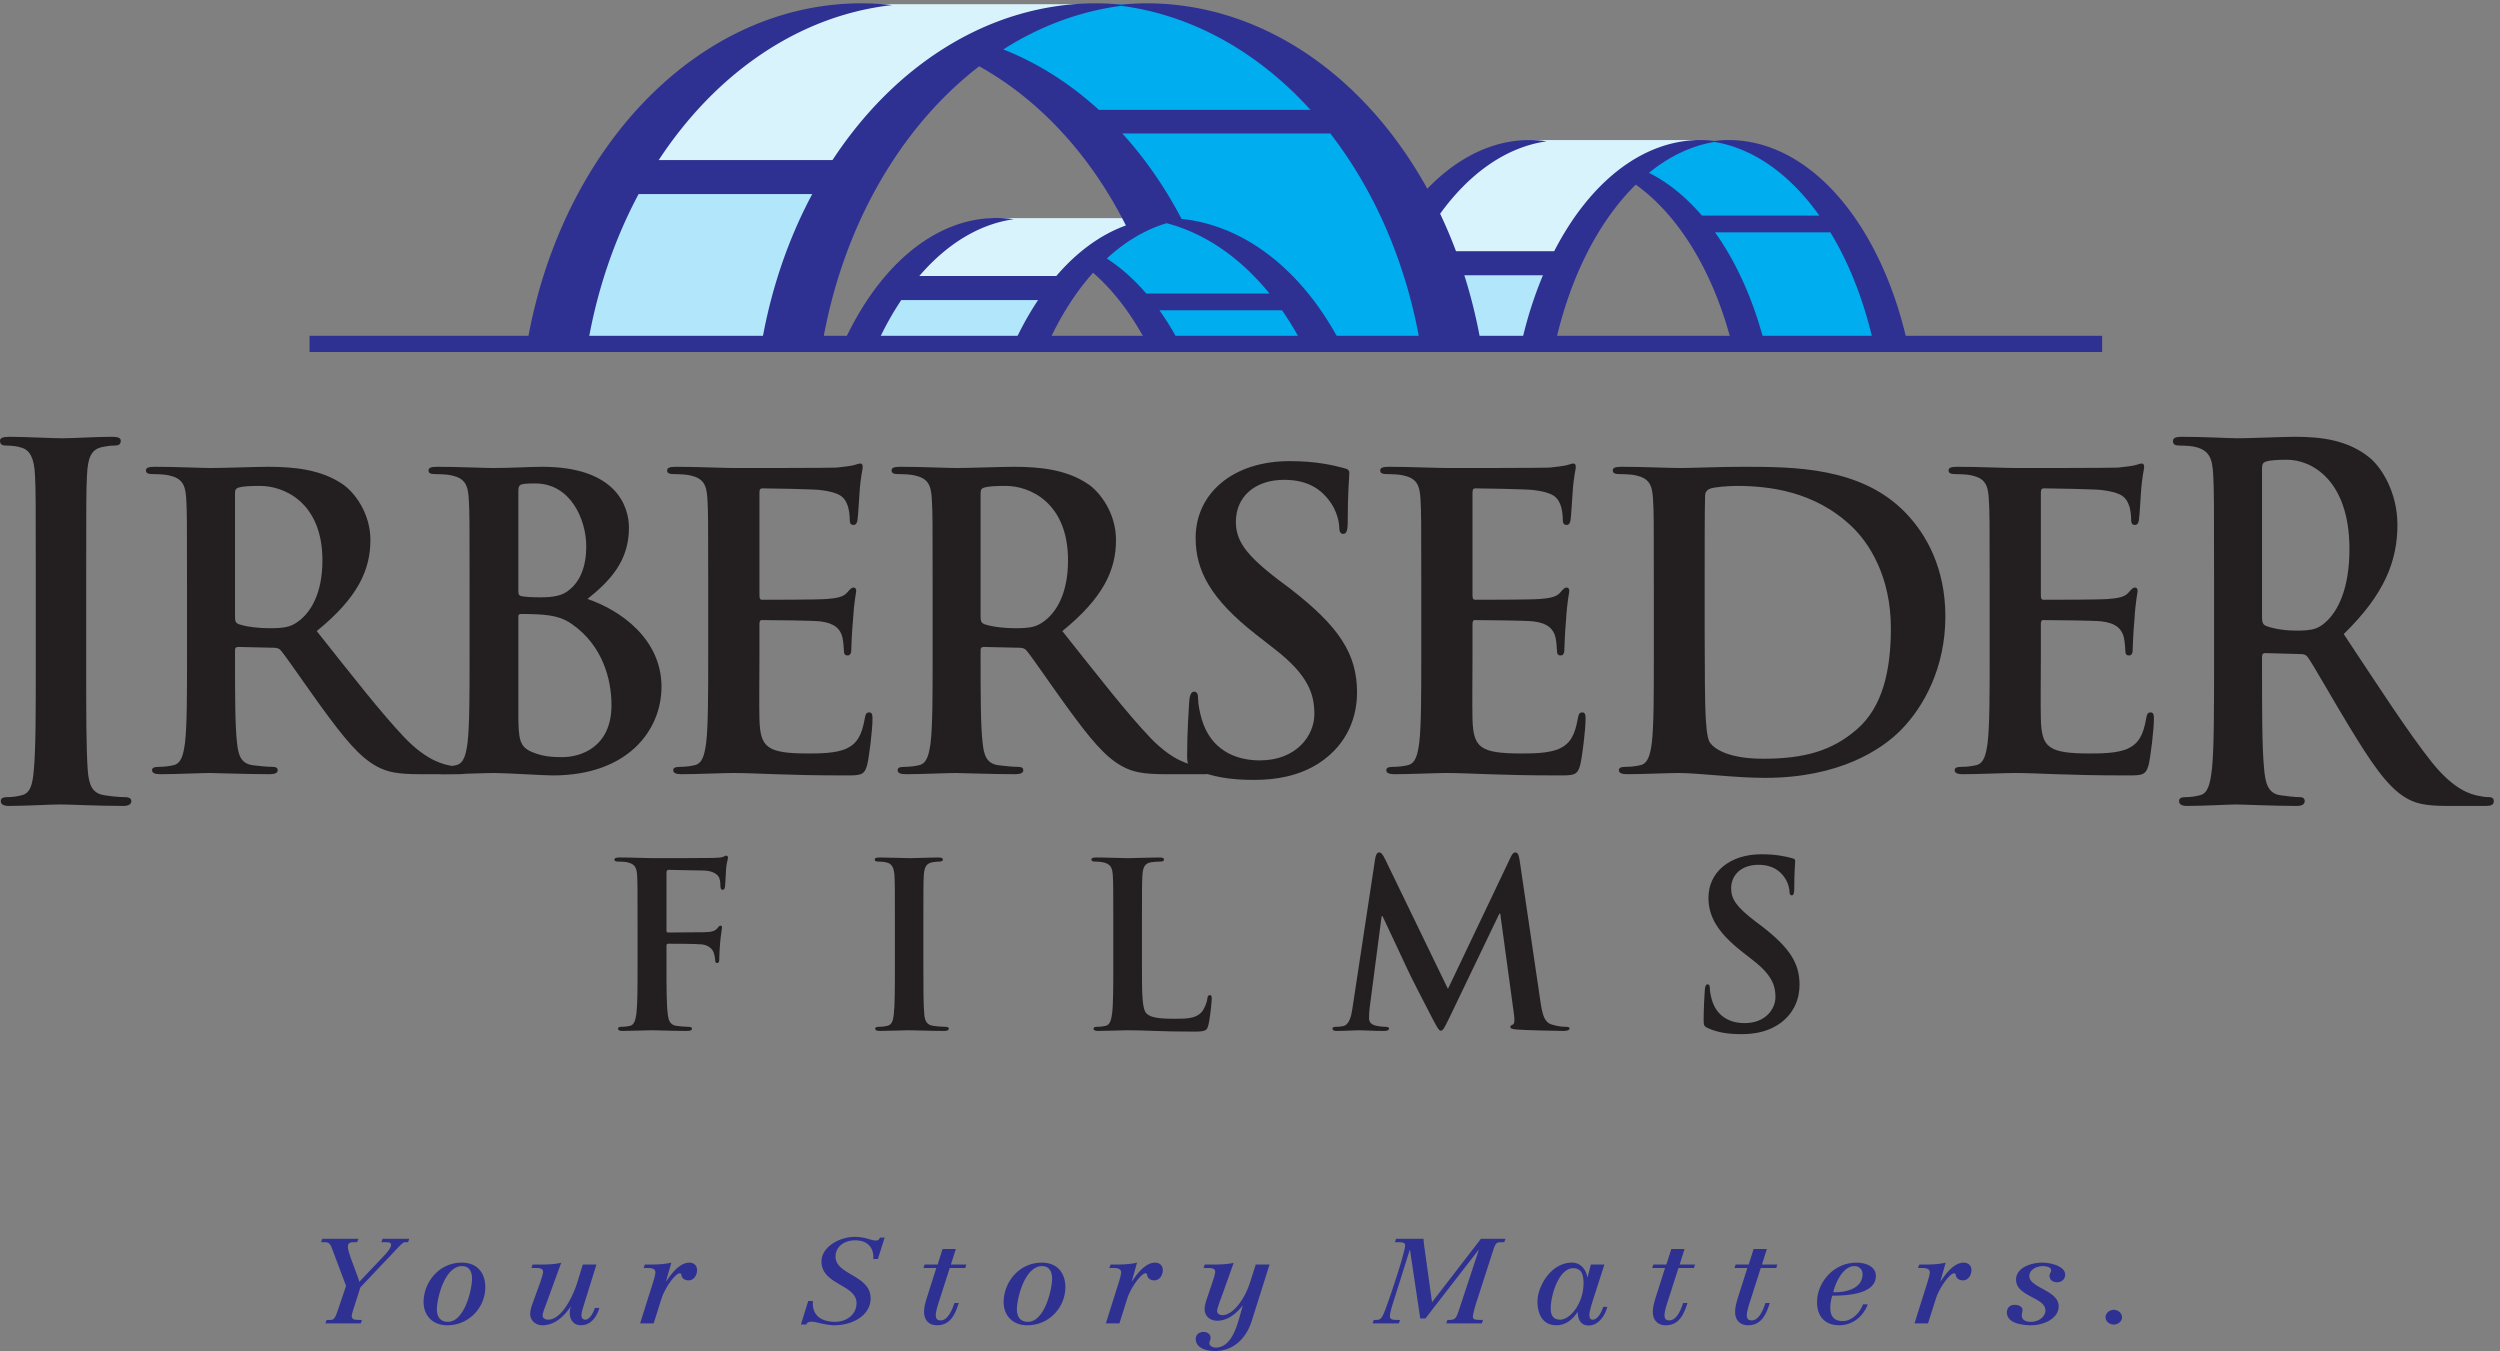 <?xml version="1.0" encoding="UTF-8"?> <svg xmlns="http://www.w3.org/2000/svg" viewBox="0 0 270.187 146.013"><rect x="0" y="0" width="270.187" height="146.013" fill="#808080" stroke="none"/><path d="M1383.38 911.867c4.16 0 109.91.426 109.91.426l36.51-90.004-98.3-2.91-24.47 38.988-23.65 53.5M1330.29 958.75l51.43-42.316 116.97-.414s-34.42 56.824-88.34 65.531l-21.99 1.672s-38.15-8.301-58.07-24.473" style="fill:#00adef;fill-opacity:1;fill-rule:nonzero;stroke:none" transform="matrix(.133 0 0 -.133 0 146.013)"></path><path d="m1180.15 882.012 15.78-61.793s47.66-2.906 48.51-1.672c.83 1.246 19.5 60.574 19.5 60.574l-83.79 2.891" style="fill:#b2e6fa;fill-opacity:1;fill-rule:nonzero;stroke:none" transform="matrix(.133 0 0 -.133 0 146.013)"></path><path d="M1243.05 984.051h134.94l-7.46-4.571-42.31-21.156-54.75-71.738-97.45-.43-23.66 45.637s51.85 41.051 53.51 41.051c1.66 0 37.18 11.207 37.18 11.207" style="fill:#d9f3fd;fill-opacity:1;fill-rule:nonzero;stroke:none" transform="matrix(.133 0 0 -.133 0 146.013)"></path><path d="M931.648 848.828H1051.5l11.63-25.715-110.735-1.66-20.747 27.375M888.93 885.324l42.316-33.586 111.154 4.969-36.09 43.555-48.122 17.008-17.833 3.308-51.425-35.254" style="fill:#00adef;fill-opacity:1;fill-rule:nonzero;stroke:none" transform="matrix(.133 0 0 -.133 0 146.013)"></path><path d="m724.684 859.203 124.437-.414-13.695-37.746-136.039.41 25.297 37.75" style="fill:#b2e6fa;fill-opacity:1;fill-rule:nonzero;stroke:none" transform="matrix(.133 0 0 -.133 0 146.013)"></path><path d="M807.637 920.578h132.718l.426-2.48-31.109-15.34-31.109-23.235-13.27-14.933-143.93 3.32s55.59 51.016 86.274 52.668M690.898 953.594s19.192 102.826 195.043 140.816H695.973v-4.02c-90.95-12.17-166.61-63.98-202.352-134.206l197.277-2.59" style="fill:#d9f3fd;fill-opacity:1;fill-rule:nonzero;stroke:none" transform="matrix(.133 0 0 -.133 0 146.013)"></path><path d="m1104.36 1006.2-8.78-3.13-196.639-7.621 31.723-71.027 21.559-6.348 26.644-8.875s78.653-35.519 90.063-90.07l87.11-.731a198.75 198.75 0 0 1 5.48 46.391c0 53.426-21.38 102.539-57.16 141.411" style="fill:#00adef;fill-opacity:1;fill-rule:nonzero;stroke:none" transform="matrix(.133 0 0 -.133 0 146.013)"></path><path d="M685.816 958.668H492.41c-15.066-28.641-23.508-60.398-23.508-93.879 0-15.191 1.778-30.023 5.075-44.394h166.168l45.671 138.273" style="fill:#b2e6fa;fill-opacity:1;fill-rule:nonzero;stroke:none" transform="matrix(.133 0 0 -.133 0 146.013)"></path><path d="m1118.61 987.504 41.37-112.141c-2.19 41.184-17.07 79.485-41.37 112.141M888.352 1094.41c-37.36-8.51-92.231-22.91-106.122-36.79 0 0 96.418-60.893 102.766-60.893 5.711 0 186.404 4.113 222.154 4.933-39.68 45.4-98.58 77.72-166.345 87.95v4.8h-52.453" style="fill:#00adef;fill-opacity:1;fill-rule:nonzero;stroke:none" transform="matrix(.133 0 0 -.133 0 146.013)"></path><path d="M1382.96 922.656c-12.94 15.098-27.43 26.903-43.04 34.746 16.31 13.254 34.23 21.946 53.22 25.121 32.49-5.429 61.94-27.074 85.24-59.867zm-490.038 85.904c-23.359 21.35-49.52 38.06-77.672 49.12 29.363 18.67 61.707 30.95 95.898 35.43 58.579-7.67 111.732-38.24 153.772-84.55zm138.638-149.236H931.43c-9.852 11.485-20.571 21.035-32.032 28.426 14.821 13.715 31.188 23.531 48.571 28.703 31.644-8.246 60.301-28.433 83.591-57.129zm490.85-40.351h27.55c-21.41 96.23-78.42 165.078-145.51 165.078-3.81 0-7.57-.321-11.31-.778-3.73.457-7.5.778-11.31.778-47.88 0-90.56-35.215-118.9-90.317h-79.8a383.32 383.32 0 0 1-12.89 30.426c23.71 32.758 53.59 54.188 86.53 58.852-4.52.644-9.09 1.039-13.72 1.039-30.69 0-59.18-14.668-83.23-39.574-50.26 91.063-133.75 150.673-228.289 150.673-6.875 0-13.64-.44-20.383-1.08-6.746.64-13.527 1.08-20.386 1.08-86.235 0-163.25-49.59-214.297-127.377H535.266c46.117 70.247 113.464 117.457 189.636 125.927-8.148.9-16.382 1.45-24.703 1.45-132.894 0-243.953-117.662-271.636-274.974h49.417c7.661 43.617 21.782 84.14 40.965 119.988h141.082c-19.515-36.492-33.761-77.879-41.32-122.391h49.422c16.266 95.696 63.398 176.868 127.574 226.207 49.176-27.37 90.66-72.574 119.184-129.339-14.844-5.344-28.867-14.129-41.774-25.821l-.789-.617a.298.298 0 0 0 .071-.039c-4.868-4.465-9.551-9.344-14.055-14.598H747.031c21.914 25.555 48.145 42.09 76.617 46.125-4.527.649-9.085 1.036-13.722 1.036-51.137 0-96.426-40.051-124.555-101.754h27.524c5.781 12.656 12.308 24.34 19.441 35.015h111.199c-7.14-10.675-13.672-22.359-19.437-35.015h27.601c10.117 22.179 22.481 41.515 36.508 57.257 16.711-14.542 31.5-34.023 43.645-57.257h26.628c-5.019 9.593-10.496 18.515-16.355 26.754h99.615a244.872 244.872 0 0 0 16.17-26.754h31.45c-29.26 56.25-74.86 94.41-126.942 100.718h-.016c-.761.094-1.527.227-2.304.313-13.496 25.797-29.7 49.125-48.082 69.359h168.994c35.83-46.234 61.62-104.886 72.94-170.39h49.41a419.27 419.27 0 0 1-13.46 55.187h63.89c-7.13-17.043-13.09-35.504-17.46-55.187h27.56c12.03 54.07 35.35 99.394 65.34 128.82 35.18-25.09 63.21-71.355 77.94-128.82h26.65c-8.93 34.898-22.8 65.652-40.19 90.062h93.73c15.39-25.359 27.45-55.988 35.05-90.062" style="fill:#2e3192;fill-opacity:1;fill-rule:nonzero;stroke:none" transform="matrix(.133 0 0 -.133 0 146.013)"></path><path d="M251.527 818.387H1708.19" style="fill:none;stroke:#2e3192;stroke-width:13.172;stroke-linecap:butt;stroke-linejoin:miter;stroke-miterlimit:4;stroke-dasharray:none;stroke-opacity:1" transform="matrix(.133 0 0 -.133 0 146.013)"></path><path d="M541.586 314.184c0-17.911 0-31.875.949-39.719.551-5.418 1.66-9.5 7.27-10.254 2.605-.359 6.687-.75 9.297-.75 2.421 0 3.183-.547 3.183-1.477 0-1.316-1.289-1.875-4.094-1.875-11.761 0-23.507.559-28.351.559-4.86 0-16.582-.559-23.684-.559-2.617 0-3.922.383-3.922 1.875 0 .93.762 1.477 2.805 1.477 2.793 0 5.043.391 6.719.75 3.726.754 4.648 4.836 5.41 10.254.906 7.844.906 21.808.906 39.719v32.793c0 28.359 0 33.582-.355 39.539-.364 6.339-1.856 9.336-8.031 10.636-1.489.371-4.649.567-7.254.567-1.86 0-3.161.351-3.161 1.484 0 1.485 1.489 1.856 4.266 1.856 9.719 0 21.441-.547 26.852-.547 7.097 0 44.945 0 49.226.176 3.559.187 5.77.187 7.641.761 1.133.371 2.055 1.121 3 1.121.726 0 1.297-.75 1.297-1.695 0-1.301-.942-3.527-1.504-8.371-.188-1.875-.555-12.879-.926-15.125-.184-1.477-.551-2.59-1.867-2.59-1.289 0-1.672.938-1.871 2.949 0 1.524 0 4.5-1.106 7.11-1.316 2.617-5.215 5.41-12.301 5.605l-28.738.547c-1.101 0-1.656-.547-1.656-2.617v-46.602c0-1.113.184-1.679 1.312-1.679l23.856.175c3.172 0 5.781 0 8.387.196 3.531.195 6.148.937 8.035 3.347.922 1.145 1.289 1.868 2.41 1.868.738 0 1.102-.547 1.102-1.68 0-1.113-.922-5.781-1.458-11.563-.371-3.711-.765-12.285-.765-13.605 0-1.668 0-3.543-1.871-3.543-1.117 0-1.485 1.316-1.485 2.605 0 1.321-.371 3.547-1.125 5.774-.918 2.617-3.711 5.996-9.504 6.738-4.664.547-24.429.547-27.582.547-.945 0-1.312-.371-1.312-1.68v-15.097M727.195 346.977c0 28.359 0 33.582-.371 39.539-.363 6.339-2.222 9.523-6.316 10.461-2.078.546-4.492.742-6.735.742-1.855 0-2.957.351-2.957 1.855 0 1.114 1.473 1.485 4.45 1.485 7.082 0 18.832-.547 24.23-.547 4.688 0 15.672.547 22.762.547 2.406 0 3.894-.371 3.894-1.485 0-1.504-1.109-1.855-2.976-1.855-1.844 0-3.332-.196-5.582-.567-5.035-.929-6.52-4.121-6.914-10.636-.36-5.957-.36-11.18-.36-39.539v-32.793c0-18.086 0-32.832.754-40.84.551-5.02 1.879-8.379 7.465-9.133 2.609-.359 6.703-.75 9.508-.75 2.043 0 2.976-.547 2.976-1.477 0-1.316-1.488-1.875-3.55-1.875-12.305 0-24.051.559-29.082.559-4.293 0-16.043-.559-23.469-.559-2.449 0-3.754.559-3.754 1.875 0 .93.75 1.477 2.965 1.477 2.805 0 5.055.391 6.726.75 3.743.754 4.848 3.926 5.442 9.316.894 7.825.894 22.571.894 40.657v32.793M927.938 314.184c0-23.848 0-36.731 3.914-40.09 3.16-2.781 8.019-4.11 22.558-4.11 9.891 0 17.16.196 21.836 5.235 2.227 2.441 4.461 7.656 4.832 11.172.188 1.699.582 2.812 2.059 2.812 1.312 0 1.496-.937 1.496-3.176 0-2.039-1.305-16.043-2.793-21.453-1.133-4.082-2.067-5.019-11.758-5.019-26.855 0-39.152 1.113-54.246 1.113-4.293 0-16.066-.559-23.492-.559-2.449 0-3.739.559-3.739 1.875 0 .93.735 1.477 2.973 1.477 2.809 0 5.043.391 6.719.75 3.723.754 4.664 4.836 5.426 10.254.922 7.844.922 22.551.922 39.719v32.793c0 28.359 0 33.582-.387 39.539-.379 6.339-1.863 9.336-7.992 10.636-1.5.371-3.766.567-6.176.567-2.043 0-3.188.351-3.188 1.66s1.328 1.68 4.121 1.68c8.747 0 20.52-.547 25.54-.547 4.476 0 18.082.547 25.363.547 2.594 0 3.91-.371 3.91-1.68s-1.106-1.66-3.348-1.66c-2.05 0-5.05-.196-7.269-.567-5.028-.929-6.528-4.121-6.899-10.636-.382-5.957-.382-11.18-.382-39.539v-32.793M1117.49 400.324c.56 3.176 1.65 4.836 3.15 4.836s2.64-.906 5.04-5.781l50.91-105.137 50.7 106.446c1.32 2.988 2.43 4.472 4.12 4.472 1.66 0 2.79-1.847 3.34-5.781l16.97-115.215c1.68-11.738 3.55-17.148 9.16-18.828 5.4-1.668 9.1-1.875 11.53-1.875 1.67 0 2.98-.176 2.98-1.309 0-1.484-2.21-2.043-4.82-2.043-4.69 0-30.41.559-37.86 1.125-4.28.371-5.42.918-5.42 2.051 0 .926.76 1.473 2.07 2.051 1.09.371 1.68 2.801.91 8.008l-11.18 82.031h-.75l-40.64-84.648c-4.29-8.743-5.22-10.43-6.9-10.43-1.66 0-3.55 3.73-6.52 9.336-4.47 8.555-19.22 37.09-21.43 42.312-1.68 3.918-12.88 27.414-19.41 41.399h-.74l-9.7-74.219c-.38-3.371-.54-5.781-.54-8.77 0-3.535 2.42-5.214 5.59-5.957 3.34-.73 5.94-.937 7.83-.937 1.48 0 2.8-.371 2.8-1.309 0-1.66-1.7-2.043-4.49-2.043-7.83 0-16.22.559-19.58.559-3.54 0-12.48-.559-18.47-.559-1.85 0-3.35.383-3.35 2.043 0 .938 1.14 1.309 2.99 1.309 1.47 0 2.79 0 5.59.566 5.23 1.114 6.72 8.399 7.65 14.727l18.47 121.57M1387.91 262.348c-3.01 1.32-3.55 2.226-3.55 6.347 0 10.254.74 21.434.93 24.422.2 2.805.73 4.856 2.23 4.856 1.68 0 1.86-1.7 1.86-3.184 0-2.41.78-6.328 1.69-9.492 4.11-13.809 15.09-18.836 26.65-18.836 16.79 0 25 11.355 25 21.258 0 9.101-2.8 17.89-18.28 29.824l-8.57 6.711c-20.5 16.023-27.59 29.09-27.59 44.195 0 20.481 17.15 35.227 43.07 35.227 12.11 0 19.94-1.856 24.79-3.164 1.67-.371 2.63-.938 2.63-2.246 0-2.414-.77-7.813-.77-22.364 0-4.101-.56-5.597-2.06-5.597-1.3 0-1.84 1.125-1.84 3.371 0 1.66-.95 7.461-4.87 12.293-2.79 3.547-8.19 9.133-20.3 9.133-13.78 0-22.21-8.008-22.21-19.2 0-8.574 4.3-15.117 19.78-26.855l5.22-3.906c22.38-17.344 30.57-29.844 30.57-47.559 0-10.801-4.09-23.66-17.51-32.441-9.33-5.977-19.78-7.637-29.63-7.637-10.85 0-19.25 1.289-27.24 4.844M29.082 627.852c0 60.296 0 71.406-.66 84.109-.656 13.488-3.977 20.23-11.25 22.207-3.633 1.184-7.922 1.594-11.875 1.594-3.32 0-5.297.789-5.297 3.965 0 2.382 2.637 3.175 7.93 3.175 12.547 0 33.375-1.191 42.96-1.191 8.243 0 27.747 1.191 40.297 1.191 4.29 0 6.954-.793 6.954-3.175 0-3.176-1.989-3.965-5.293-3.965-3.309 0-5.953-.41-9.918-1.192-8.914-1.984-11.563-8.73-12.223-22.609-.668-12.703-.668-23.813-.668-84.109v-69.836c0-38.493 0-69.828 1.328-86.871.985-10.731 3.305-17.879 13.207-19.454 4.64-.781 11.906-1.589 16.864-1.589 3.628 0 5.292-1.192 5.292-3.176 0-2.774-2.648-3.973-6.285-3.973-21.808 0-42.629 1.199-51.543 1.199-7.597 0-28.425-1.199-41.632-1.199-4.29 0-6.61 1.199-6.61 3.973 0 1.984 1.317 3.176 5.281 3.176 4.965 0 8.926.808 11.891 1.589 6.613 1.575 8.602 8.313 9.59 19.836 1.66 16.661 1.66 47.996 1.66 86.489v69.836M190.961 596.602c0-3.633.656-4.954 2.977-5.95 6.925-2.316 16.843-3.304 25.101-3.304 13.223 0 17.516 1.32 23.465 5.621 9.902 7.265 19.492 22.472 19.492 49.558 0 46.914-31.066 60.469-50.555 60.469-8.257 0-14.214-.336-17.503-1.328-2.321-.652-2.977-1.973-2.977-4.617zm-38.996 26.097c0 50.223 0 59.481-.656 70.059-.672 11.23-3.305 16.512-14.215 18.832-2.629.648-8.266.992-12.875.992-3.637 0-5.625.66-5.625 2.965 0 2.316 2.32 2.976 7.269 2.976 17.5 0 38.321-.992 45.266-.992 11.242 0 36.348.992 46.59.992 20.812 0 42.961-1.98 60.793-14.203 9.258-6.289 22.465-23.136 22.465-45.273 0-24.449-10.247-46.914-43.618-74.008 29.422-37.008 52.207-66.422 71.707-86.902 18.508-19.149 32.043-21.473 37.008-22.469 3.621-.645 6.598-.977 9.258-.977 2.637 0 3.949-1.015 3.949-2.656 0-2.648-2.304-3.301-6.261-3.301h-31.399c-18.508 0-26.762 1.661-35.348 6.289-14.21 7.579-26.761 23.114-45.277 48.555-13.207 18.168-28.422 40.633-32.715 45.602-1.644 1.976-3.633 2.304-5.937 2.304l-28.75.664c-1.645 0-2.633-.664-2.633-2.636v-4.625c0-30.723 0-56.844 1.644-70.715.989-9.578 2.977-16.863 12.891-18.172 4.953-.656 12.223-1.309 16.176-1.309 2.66 0 3.976-1.015 3.976-2.656 0-2.324-2.32-3.301-6.609-3.301-19.16 0-43.617.977-48.57.977-6.285 0-27.106-.977-40.297-.977-4.309 0-6.625.977-6.625 3.301 0 1.641 1.324 2.656 5.281 2.656 4.961 0 8.926.653 11.902 1.309 6.614 1.309 8.258 8.594 9.586 18.172 1.649 13.871 1.649 39.992 1.649 70.387v58.14" style="fill:#231f20;fill-opacity:1;fill-rule:nonzero;stroke:none" transform="matrix(.133 0 0 -.133 0 146.013)"></path><path d="M464.836 590.652c-6.953 4.957-14.543 7.27-27.426 7.934-5.949.328-9.258.328-14.219.328-1.316 0-1.976-.66-1.976-2.312v-78.297c0-21.805 1.004-27.442 11.562-31.739 8.934-3.644 16.516-3.964 24.125-3.964 14.871 0 39.989 7.929 39.989 42.293 0 20.484-6.946 48.25-32.055 65.757zm-43.621 26.434c0-2.645 1.004-3.313 2.32-3.641 2.973-.652 7.926-.984 15.512-.984 10.902 0 18.187 1.312 23.808 6.273 8.59 6.938 13.54 18.832 13.54 35.036 0 22.128-12.879 51.21-41.297 51.21-4.637 0-7.614 0-10.91-.66-2.313-.668-2.973-1.992-2.973-5.621zm-39.637 5.613c0 50.223 0 59.481-.676 70.059-.66 11.23-3.304 16.512-14.207 18.832-2.632.648-8.257.992-12.882.992-3.633 0-5.61.66-5.61 2.965 0 2.316 2.305 2.976 7.27 2.976 17.5 0 38.328-.992 44.922-.992 16.187 0 29.093.992 40.312.992 59.816 0 70.379-32.05 70.379-49.562 0-27.094-15.527-43.289-33.688-57.82 27.09-9.258 60.129-32.711 60.129-71.371 0-35.352-27.429-72.032-88.234-72.032-7.926 0-37.992 1.973-47.898 1.973-7.594 0-28.422-.977-41.629-.977-4.293 0-6.614.977-6.614 3.301 0 1.641 1.321 2.656 5.286 2.656 4.953 0 8.917.653 11.89 1.309 6.61 1.309 8.27 8.594 9.59 18.172 1.66 13.871 1.66 39.992 1.66 70.387v58.14M575.484 622.699c0 50.223 0 59.481-.66 70.059-.668 11.23-3.32 16.512-14.211 18.832-2.644.648-8.254.992-12.886.992-3.641 0-5.618.66-5.618 2.965 0 2.316 2.321 2.976 7.27 2.976 17.516 0 38.324-.992 47.57-.992 10.59 0 76.332 0 82.614.332 6.281.66 11.574 1.317 14.207 1.981 1.66.332 3.636 1.328 5.296 1.328 1.633 0 1.973-1.328 1.973-2.981 0-2.308-1.652-6.277-2.644-21.472-.329-3.313-.989-17.84-1.649-21.809-.34-1.66-1-3.633-3.305-3.633-2.304 0-2.961 1.645-2.961 4.621 0 2.317-.343 7.93-1.988 11.899-2.332 5.941-5.625 9.902-22.14 11.898-5.625.66-40.321 1.321-46.922 1.321-1.649 0-2.305-.993-2.305-3.317v-83.586c0-2.312.316-3.636 2.305-3.636 7.254 0 45.261 0 52.875.664 7.929.66 12.883 1.652 15.859 4.957 2.316 2.636 3.633 4.297 5.277 4.297 1.332 0 2.305-.665 2.305-2.653 0-1.976-1.644-7.265-2.633-24.121-.656-6.605-1.316-19.82-1.316-22.137 0-2.632 0-6.273-2.981-6.273-2.312 0-2.972 1.32-2.972 2.973-.332 3.3-.332 7.597-1.317 11.894-1.66 6.61-6.281 11.57-18.515 12.891-6.27.652-38.981.996-46.91.996-1.661 0-1.977-1.34-1.977-3.313v-26.093c0-11.25-.344-41.637 0-51.215.656-22.813 5.941-27.766 39.645-27.766 8.597 0 22.464 0 31.046 3.969 8.59 3.973 12.567 10.914 14.883 24.461.66 3.633 1.321 4.953 3.641 4.953 2.629 0 2.629-2.66 2.629-5.949 0-7.598-2.629-30.09-4.289-36.68-2.321-8.594-5.293-8.594-17.832-8.594-49.914 0-72.039 1.973-91.543 1.973-7.602 0-28.41-.977-41.629-.977-4.297 0-6.61.977-6.61 3.301 0 1.641 1.313 2.656 5.293 2.656 4.95 0 8.914.653 11.903 1.309 6.597 1.309 8.242 8.594 9.562 18.172 1.66 13.871 1.66 39.992 1.66 70.387v58.14M796.82 596.602c0-3.633.66-4.954 2.965-5.95 6.953-2.316 16.86-3.304 25.125-3.304 13.227 0 17.524 1.32 23.457 5.621 9.918 7.265 19.504 22.472 19.504 49.558 0 46.914-31.062 60.469-50.558 60.469-8.254 0-14.208-.336-17.528-1.328-2.305-.652-2.965-1.973-2.965-4.617zm-38.976 26.097c0 50.223 0 59.481-.676 70.059-.652 11.23-3.289 16.512-14.195 18.832-2.645.648-8.254.992-12.895.992-3.617 0-5.605.66-5.605 2.965 0 2.316 2.304 2.976 7.257 2.976 17.524 0 38.333-.992 45.274-.992 11.234 0 36.348.992 46.594.992 20.804 0 42.945-1.98 60.793-14.203 9.242-6.289 22.464-23.136 22.464-45.273 0-24.449-10.246-46.914-43.617-74.008 29.407-37.008 52.2-66.422 71.696-86.902 18.511-19.149 32.07-21.473 37.004-22.469 3.648-.645 6.613-.977 9.257-.977 2.649 0 3.965-1.015 3.965-2.656 0-2.648-2.316-3.301-6.269-3.301h-31.395c-18.492 0-26.758 1.661-35.348 6.289-14.21 7.579-26.757 23.114-45.277 48.555-13.211 18.168-28.418 40.633-32.711 45.602-1.644 1.976-3.637 2.304-5.941 2.304l-28.746.664c-1.653 0-2.653-.664-2.653-2.636v-4.625c0-30.723 0-56.844 1.66-70.715.993-9.578 2.965-16.863 12.883-18.172 4.965-.656 12.235-1.309 16.196-1.309 2.652 0 3.964-1.015 3.964-2.656 0-2.324-2.312-3.301-6.613-3.301-19.172 0-43.609.977-48.566.977-6.281 0-27.09-.977-40.324-.977-4.29 0-6.594.977-6.594 3.301 0 1.641 1.328 2.656 5.293 2.656 4.933 0 8.914.653 11.886 1.309 6.602 1.309 8.258 8.594 9.59 18.172 1.649 13.871 1.649 39.992 1.649 70.387v58.14" style="fill:#231f20;fill-opacity:1;fill-rule:nonzero;stroke:none" transform="matrix(.133 0 0 -.133 0 146.013)"></path><path d="M970.914 472.699c-5.285 2.324-6.269 3.965-6.269 11.231 0 18.183 1.312 38.008 1.66 43.281.312 4.961 1.3 8.594 3.949 8.594 2.973 0 3.293-2.969 3.293-5.617 0-4.286 1.34-11.227 2.984-16.844 7.274-24.453 26.769-33.379 47.239-33.379 29.75 0 44.28 20.164 44.28 37.676 0 16.191-4.95 31.703-32.37 52.855l-15.2 11.899c-36.347 28.406-48.91 51.539-48.91 78.308 0 36.348 30.41 62.442 76.33 62.442 21.48 0 35.34-3.301 43.95-5.614 2.97-.656 4.61-1.648 4.61-3.965 0-4.296-1.3-13.871-1.3-39.652 0-7.266-1.01-9.914-3.64-9.914-2.32 0-3.3 1.996-3.3 5.949 0 2.973-1.66 13.223-8.61 21.813-4.95 6.269-14.52 16.187-36 16.187-24.44 0-39.33-14.211-39.33-34.035 0-15.195 7.6-26.766 35.04-47.578l9.23-6.93c39.67-30.738 54.18-52.875 54.18-84.258 0-19.168-7.24-41.96-31.03-57.5-16.52-10.554-35.04-13.543-52.53-13.543-19.182 0-34.049 2.325-48.256 8.594M1154.92 622.699c0 50.223 0 59.481-.66 70.059-.67 11.23-3.29 16.512-14.2 18.832-2.66.648-8.26.992-12.89.992-3.63 0-5.63.66-5.63 2.965 0 2.316 2.33 2.976 7.27 2.976 17.52 0 38.33-.992 47.6-.992 10.56 0 76.32 0 82.59.332 6.27.66 11.57 1.317 14.22 1.981 1.64.332 3.62 1.328 5.28 1.328 1.66 0 1.97-1.328 1.97-2.981 0-2.308-1.64-6.277-2.63-21.472-.33-3.313-1-17.84-1.66-21.809-.32-1.66-.98-3.633-3.29-3.633-2.32 0-2.98 1.645-2.98 4.621 0 2.317-.34 7.93-1.98 11.899-2.3 5.941-5.63 9.902-22.15 11.898-5.6.66-40.29 1.321-46.91 1.321-1.65 0-2.31-.993-2.31-3.317v-83.586c0-2.312.32-3.636 2.31-3.636 7.27 0 45.27 0 52.87.664 7.93.66 12.89 1.652 15.86 4.957 2.31 2.636 3.63 4.297 5.29 4.297 1.31 0 2.31-.665 2.31-2.653 0-1.976-1.66-7.265-2.66-24.121-.65-6.605-1.31-19.82-1.31-22.137 0-2.632 0-6.273-2.98-6.273-2.31 0-2.98 1.32-2.98 2.973-.31 3.3-.31 7.597-1.31 11.894-1.66 6.61-6.28 11.57-18.51 12.891-6.27.652-38.98.996-46.91.996-1.66 0-1.98-1.34-1.98-3.313v-26.093c0-11.25-.35-41.637 0-51.215.66-22.813 5.95-27.766 39.63-27.766 8.61 0 22.48 0 31.1 3.969 8.57 3.973 12.52 10.914 14.84 24.461.66 3.633 1.33 4.953 3.63 4.953 2.66 0 2.66-2.66 2.66-5.949 0-7.598-2.66-30.09-4.32-36.68-2.28-8.594-5.27-8.594-17.82-8.594-49.89 0-72.04 1.973-91.53 1.973-7.61 0-28.42-.977-41.62-.977-4.32 0-6.63.977-6.63 3.301 0 1.641 1.33 2.656 5.3 2.656 4.96 0 8.92.653 11.89 1.309 6.6 1.309 8.26 8.594 9.58 18.172 1.65 13.871 1.65 39.992 1.65 70.387v58.14M1385.19 586.359c0-35.023.32-60.457.65-66.746.33-8.261 1-21.476 3.63-25.117 4.3-6.269 17.19-13.203 43.29-13.203 33.72 0 56.18 6.609 75.99 23.789 21.15 18.164 27.76 48.227 27.76 82.266 0 41.961-17.51 69.058-31.71 82.601-30.41 29.082-68.07 33.047-93.84 33.047-6.61 0-18.83-.996-21.49-2.312-2.96-1.325-3.96-2.985-3.96-6.618-.32-11.222-.32-39.972-.32-66.07zm-41.3 36.34c0 50.223 0 59.481-.68 70.059-.65 11.23-3.29 16.512-14.19 18.832-2.65.648-8.28.992-12.89.992-3.63 0-5.62.66-5.62 2.965 0 2.316 2.3 2.976 7.26 2.976 17.51 0 38.34-.992 47.6-.992 10.24 0 31.05.992 50.88.992 41.3 0 96.46 0 132.48-37.664 16.52-17.183 32.06-44.601 32.06-83.933 0-41.629-17.51-73.348-36-92.176-15.22-15.539-49.58-39.004-110.71-39.004-24.12 0-53.87 3.965-70.37 3.965-7.6 0-28.43-.977-41.64-.977-4.3 0-6.6.977-6.6 3.301 0 1.641 1.33 2.656 5.27 2.656 4.96 0 8.94.653 11.92 1.309 6.59 1.309 8.24 8.594 9.59 18.172 1.64 13.871 1.64 39.992 1.64 70.387v58.14M1616.78 622.699c0 50.223 0 59.481-.7 70.059-.64 11.23-3.29 16.512-14.19 18.832-2.65.648-8.26.992-12.89.992-3.63 0-5.6.66-5.6 2.965 0 2.316 2.28 2.976 7.24 2.976 17.52 0 38.34-.992 47.6-.992 10.57 0 76.33 0 82.6.332 6.28.66 11.56 1.317 14.22 1.981 1.64.332 3.61 1.328 5.27 1.328 1.66 0 1.98-1.328 1.98-2.981 0-2.308-1.65-6.277-2.64-21.472-.31-3.313-1-17.84-1.64-21.809-.33-1.66-1-3.633-3.31-3.633-2.32 0-2.98 1.645-2.98 4.621 0 2.317-.31 7.93-1.97 11.899-2.33 5.941-5.64 9.902-22.15 11.898-5.62.66-40.31 1.321-46.92 1.321-1.64 0-2.31-.993-2.31-3.317v-83.586c0-2.312.32-3.636 2.31-3.636 7.27 0 45.28 0 52.86.664 7.93.66 12.89 1.652 15.86 4.957 2.32 2.636 3.64 4.297 5.3 4.297 1.32 0 2.31-.665 2.31-2.653 0-1.976-1.66-7.265-2.64-24.121-.68-6.605-1.33-19.82-1.33-22.137 0-2.632 0-6.273-2.98-6.273-2.31 0-2.96 1.32-2.96 2.973-.33 3.3-.33 7.597-1.34 11.894-1.65 6.61-6.26 11.57-18.49 12.891-6.29.652-38.99.996-46.93.996-1.65 0-1.97-1.34-1.97-3.313v-26.093c0-11.25-.33-41.637 0-51.215.67-22.813 5.95-27.766 39.66-27.766 8.57 0 22.47 0 31.05 3.969 8.6 3.973 12.56 10.914 14.86 24.461.66 3.633 1.31 4.953 3.64 4.953 2.64 0 2.64-2.66 2.64-5.949 0-7.598-2.64-30.09-4.28-36.68-2.31-8.594-5.3-8.594-17.85-8.594-49.89 0-72.04 1.973-91.53 1.973-7.6 0-28.42-.977-41.63-.977-4.31 0-6.61.977-6.61 3.301 0 1.641 1.33 2.656 5.29 2.656 4.95 0 8.92.653 11.9 1.309 6.6 1.309 8.25 8.594 9.59 18.172 1.66 13.871 1.66 39.992 1.66 70.387v58.14M1838.1 596.508c0-4.367.65-5.961 2.97-7.153 6.94-2.773 16.85-3.964 25.1-3.964 13.22 0 17.52 1.586 23.48 6.75 9.9 8.726 19.49 26.968 19.49 59.507 0 56.344-31.05 72.606-50.55 72.606-8.28 0-14.22-.395-17.52-1.582-2.32-.797-2.97-2.379-2.97-5.559zm-38.98 31.344c0 60.296 0 71.406-.68 84.109-.66 13.488-3.3 19.832-14.2 22.609-2.64.782-8.26 1.192-12.89 1.192-3.64 0-5.61.789-5.61 3.566 0 2.781 2.31 3.574 7.26 3.574 17.53 0 38.34-1.191 45.28-1.191 11.23 0 36.33 1.191 46.58 1.191 20.82 0 42.95-2.382 60.78-17.062 9.26-7.535 22.48-27.77 22.48-54.352 0-29.359-10.25-56.343-43.63-88.879 29.44-44.421 52.23-79.734 71.72-104.343 18.5-23.008 32.05-25.782 37.01-26.973 3.64-.781 6.6-1.191 9.25-1.191 2.65 0 3.97-1.192 3.97-3.176 0-3.153-2.32-3.973-6.28-3.973h-31.41c-18.48 0-26.76 1.992-35.34 7.559-14.19 9.121-26.76 27.754-45.28 58.301-13.21 21.816-28.38 48.796-32.68 54.753-1.66 2.383-3.65 2.782-5.96 2.782l-28.76.8c-1.63 0-2.63-.8-2.63-3.183v-5.555c0-36.883 0-68.238 1.66-84.91.97-11.496 2.95-20.234 12.88-21.809 4.95-.781 12.22-1.589 16.19-1.589 2.63 0 3.96-1.192 3.96-3.176 0-2.774-2.32-3.973-6.62-3.973-19.16 0-43.6 1.199-48.56 1.199-6.27 0-27.08-1.199-40.31-1.199-4.3 0-6.61 1.199-6.61 3.973 0 1.984 1.32 3.176 5.29 3.176 4.96 0 8.91.808 11.89 1.589 6.61 1.575 8.26 10.313 9.59 21.809 1.66 16.672 1.66 48.027 1.66 84.516v69.836" style="fill:#231f20;fill-opacity:1;fill-rule:nonzero;stroke:none" transform="matrix(.133 0 0 -.133 0 146.013)"></path><path d="M265.445 25.3h3.133c3.34 0 4.098 2.4 6.914 10.7l5.715 16.988-11.543 30.614c-1.512 4.136-3.019 4.82-5.836 4.82h-2.906l.969 2.789h29.339l-.98-2.79h-2.785c-2.695 0-4.754-.292-4.754-3.792 0-4.988 7.773-22.36 9.281-28.36l21.043 22.211c2.692 2.801 4.738 6 4.738 7.81 0 2.05-2.046 2.132-4.847 2.132h-3.02l.969 2.789h21.668l-.945-2.79h-2.399c-1.508 0-2.574-.96-8.297-7.05l-28.043-29.633-5.296-16.597c-1.083-3.282-1.723-5.68-1.723-6.762 0-3.078 3.23-3.078 6.152-3.078h2.156l-.98-2.82h-28.691l.968 2.82M363.953 23.73c13.383 0 19.625 26 19.625 35.25 0 4.73-1.82 10.032-8.082 10.032-14.246 0-20.492-26.434-20.492-35.121 0-5.309 2.262-10.16 8.949-10.16zm11.215 48.09c13.16 0 19.195-8.879 19.195-19.968 0-15.75-12.605-30.91-30.968-30.91-12.29 0-19.196 8.398-19.196 18.847 0 15.531 12.086 32.031 30.969 32.031M473.336 33.89c-.43-1.46-.856-3.87-.856-4.82 0-2.332 1.407-3.582 3.11-3.582 4.004 0 7.023 6.942 7.773 9.551h3.672c-1.816-6.559-6.461-14.098-15-14.098-6.25 0-9.047 4.938-9.047 9.84 0 1.86.211 3.598.867 5.219h-.226c-4.332-6.66-12.297-15.059-22.656-15.059-6.168 0-10.153 4.079-10.153 9.47 0 1.55.446 4.05 1.731 7.62l6.48 17.86c.641 1.93 2.27 6.937 2.27 8.39 0 2.23-1.629 3.188-5.281 3.188h-4.207l.96 2.812h7.348c4.524 0 12.063.29 15.969 1.54l-13.61-37.25c-.64-1.852-1.507-3.97-1.507-5.891 0-1.758 1.836-3.192 4.519-3.192 9.938 0 19.215 16.024 23.973 31.352l4.094 13.441h11.113l-11.336-36.39M531.051 57.05c.547 1.84 1.527 5.509 1.527 6.848 0 2.223-1.738 3.57-5.836 3.57h-3.773l1.07 2.813h4.75c5.492 0 11.328.29 16.738 1.54l-4.332-15.16h.2c3.687 5.41 10.476 15.16 18.785 15.16 3.773 0 6.261-2.423 6.261-6.071 0-3.879-2.371-8.32-6.914-8.32-3.968 0-5.8 2.59-5.8 4.539 0 .77-.661 1.152-1.637 1.152-3.02 0-11.543-11.102-14.563-20.543l-6.359-20.098h-11.016l10.899 34.57M656.738 40.648h3.774v-2.527c.097-9.05 6.898-14.39 18.019-14.39 9.606 0 17.477 6.12 17.477 15.16 0 15.27-28.485 14.879-28.485 33.89 0 11.95 14.887 19.989 26.856 19.989 3.902 0 7.457-.579 10.476-1.47 2.473-.769 5.493-1.51 6.801-1.51 1.606 0 2.696.57 3.344 2.401h3.871l-5.512-17.382h-3.765c.754 8.48-4.102 15.152-14.656 15.152-8.969 0-15.969-5.102-15.969-13.242 0-14.938 28.492-14.938 28.492-33.867 0-14.172-15.117-21.91-29.375-21.91-3.871 0-7.426.777-10.676 1.456-3.133.68-5.93 1.454-8.086 1.454-2.058 0-3.894-.98-4.094-2.313h-4.425l5.933 19.11M761.918 70.281l4.004 12.63h10.789l-4.008-12.63h12.527l-.851-2.812h-12.637l-8.418-26.27c-1.406-4.32-2.914-9.168-2.914-11.96 0-3.169 1.301-4.34 4.004-4.34 6.238 0 9.707 9.863 11.113 14.113h3.555c-2.703-8.41-6.469-18.07-17.59-18.07-7.246 0-10.59 4.828-10.59 10.718 0 4.238.871 7.43 3.786 16.512l6.152 19.297h-10.457l.961 2.812h10.574M835.297 23.73c13.375 0 19.625 26 19.625 35.25 0 4.73-1.824 10.032-8.086 10.032-14.262 0-20.508-26.434-20.508-35.121 0-5.309 2.262-10.16 8.969-10.16zm11.219 48.09c13.136 0 19.191-8.879 19.191-19.968 0-15.75-12.609-30.91-30.973-30.91-12.289 0-19.191 8.398-19.191 18.847 0 15.531 12.086 32.031 30.973 32.031M909.496 57.05c.555 1.84 1.52 5.509 1.52 6.848 0 2.223-1.739 3.57-5.821 3.57h-3.785l1.078 2.813h4.742c5.504 0 11.344.29 16.719 1.54l-4.297-15.16h.203c3.668 5.41 10.473 15.16 18.782 15.16 3.773 0 6.25-2.423 6.25-6.071 0-3.879-2.364-8.32-6.907-8.32-3.996 0-5.832 2.59-5.832 4.539 0 .77-.64 1.152-1.605 1.152-3.02 0-11.539-11.102-14.574-20.543l-6.34-20.098h-11.024l10.891 34.57M1017.07 24.238C1012.97 11.29 1003.13 0 987.164 0c-6.781 0-15.508 2.422-15.508 9.762 0 3.476 2.574 5.789 6.457 5.789 3.125 0 5.61-2.012 5.61-4.942 0-1.918-.953-2.41-.953-4.23 0-2.14 2.457-3.57 5.05-3.57 10.789 0 15.87 12.152 19.31 24.402l2.69 9.57h-.2c-6.69-8.5-13.917-12.152-20.39-12.152-6.691 0-10.359 4.32-10.359 9.45 0 2.51.984 5.96 2.16 9.46l4.196 12.352c.656 1.93 2.261 6.937 2.261 8.39 0 2.23-1.605 3.188-5.277 3.188h-4.191l.964 2.812h7.329c4.523 0 12.093.29 16.177 1.43L992.789 44.5c-.973-2.602-3.769-9.828-3.769-12.07 0-1.73 1.718-3.27 4.421-3.27 7.759 0 17.479 11.488 22.329 26.64l4.64 14.481h11.21l-14.55-46.043M1116.31 25.3h2.17c3.21 0 4.29 1.34 6.13 5.7 3.34 7.79 12.85 36.86 15.01 45.07.43 1.82 2.14 7.41 2.14 9.758 0 2.594-2.46 2.594-6.13 2.594h-2.17l.98 2.789h22.33c.1-1.922.21-3.563.52-5.79l6.38-45.75 39.71 51.54h19.94l-.96-2.79H1220c-4.33 0-4.78-.773-7.23-8.382l-12.3-38.14c-2.16-6.57-3.58-11.88-3.58-13.91 0-2.688 2.6-2.688 6.7-2.688h1.51l-.97-2.82h-28.9l.94 2.82h1.97c4.63 0 5.47 2.3 7.31 7.73l16.21 49.117h-.23l-43.15-55.687h-4.2l-8.32 55.687h-.22l-13.37-42.476c-1.73-5.492-2.72-9.184-2.72-11.293 0-3.078 2.62-3.078 6.82-3.078h1.41l-.98-2.82h-21.36l.97 2.82M1260.12 34.672c0-4.941 1.4-9.184 7.77-9.184 7.43 0 18.88 12.442 18.88 29.832 0 6.75-1.74 11.97-8.33 11.97-11.74 0-18.32-21.821-18.32-32.618zm34.19 6.367c-1.07-3.41-2.79-9.55-2.79-11.187 0-2.813.65-4.364 2.58-4.364 4.63 0 7.77 7.422 8.63 10.41h3.35c-1.31-5.789-6.78-15.718-15.96-15.128-6.27.39-8.11 6.152-8.11 10.89h-.2c-3.47-5.691-9.51-10.719-17.04-10.719-11.88 0-15.44 10.149-15.44 19.22 0 12.25 10.88 31.66 27.94 31.66 7.56 0 11.44-5.801 12.61-11.801h.24l2.58 10.261h11.02l-9.41-29.242M1354.08 70.281l4.01 12.63h10.78l-4.01-12.63h12.52l-.86-2.812h-12.62l-8.41-26.27c-1.41-4.32-2.92-9.168-2.92-11.96 0-3.169 1.28-4.34 3.98-4.34 6.26 0 9.72 9.863 11.13 14.113h3.55c-2.69-8.41-6.46-18.07-17.58-18.07-7.22 0-10.56 4.828-10.56 10.718 0 4.238.86 7.43 3.79 16.512l6.12 19.297h-10.46l.96 2.812h10.58M1420.97 70.281l3.99 12.63h10.78l-3.98-12.63h12.52l-.87-2.812h-12.63l-8.41-26.27c-1.4-4.32-2.92-9.168-2.92-11.96 0-3.169 1.29-4.34 4.01-4.34 6.25 0 9.7 9.863 11.11 14.113h3.55c-2.69-8.41-6.46-18.07-17.58-18.07-7.24 0-10.59 4.828-10.59 10.718 0 4.238.87 7.43 3.78 16.512l6.15 19.297h-10.46l.95 2.812h10.6M1489.69 47.8c10.45-.402 23.83 3.06 23.83 14.759 0 3.363-2.58 6.453-6.57 6.453-9.7 0-15.66-14.364-17.26-21.211zm28.04-9.87c-3.45-9.25-11.75-16.989-23.2-16.989-12.5 0-18.01 8.297-18.01 18.63 0 16.019 13.17 32.25 32.15 32.25 7.35 0 15.64-3.11 15.64-10.821 0-14.96-24.06-16.02-35.37-16.02a30.39 30.39 0 0 1-1.64-9.94c0-6.09 2.49-10.7 10.04-10.7 7.88 0 14.36 7.43 16.51 13.59h3.88M1566.6 57.05c.53 1.84 1.53 5.509 1.53 6.848 0 2.223-1.74 3.57-5.85 3.57h-3.76l1.07 2.813h4.75c5.5 0 11.34.29 16.71 1.54l-4.31-15.16h.23c3.66 5.41 10.45 15.16 18.76 15.16 3.78 0 6.26-2.423 6.26-6.071 0-3.879-2.37-8.32-6.89-8.32-4.01 0-5.84 2.59-5.84 4.539 0 .77-.64 1.152-1.6 1.152-3.02 0-11.57-11.102-14.57-20.543l-6.39-20.098h-10.98l10.88 34.57M1678.14 61.969c0-3.758-3.12-6.078-6.36-6.078-4.3 0-6.36 2.41-6.36 5.3 0 1.547 1.32 3.09 1.32 4.34 0 2.63-3.67 3.48-7.02 3.48-4.97 0-10.7-3.09-10.7-8.011 0-9.762 23.85-11.578 23.85-24.61 0-10.421-12.96-15.449-22.01-15.449-8.61 0-20.06 1.93-20.06 10.438 0 3.66 2.27 6.172 6.46 6.172 3.35 0 6.26-1.653 6.26-4.25 0-1.27-.64-2.422-.64-4.352 0-3.07 2.36-5.218 7.33-5.218 6.7 0 11.87 4.257 11.87 9.3 0 10.707-23.84 11.168-23.84 24.98 0 9.458 11.55 13.81 21.37 13.81 6.26 0 18.53-2.52 18.53-9.852M1710.97 27.43c0 3.27 2.99 6.07 6.69 6.07 3.65 0 6.68-2.898 6.68-6.07 0-3.192-3.15-5.89-6.68-5.89-3.58 0-6.69 2.581-6.69 5.89" style="fill:#2e3192;fill-opacity:1;fill-rule:nonzero;stroke:none" transform="matrix(.133 0 0 -.133 0 146.013)"></path></svg> 